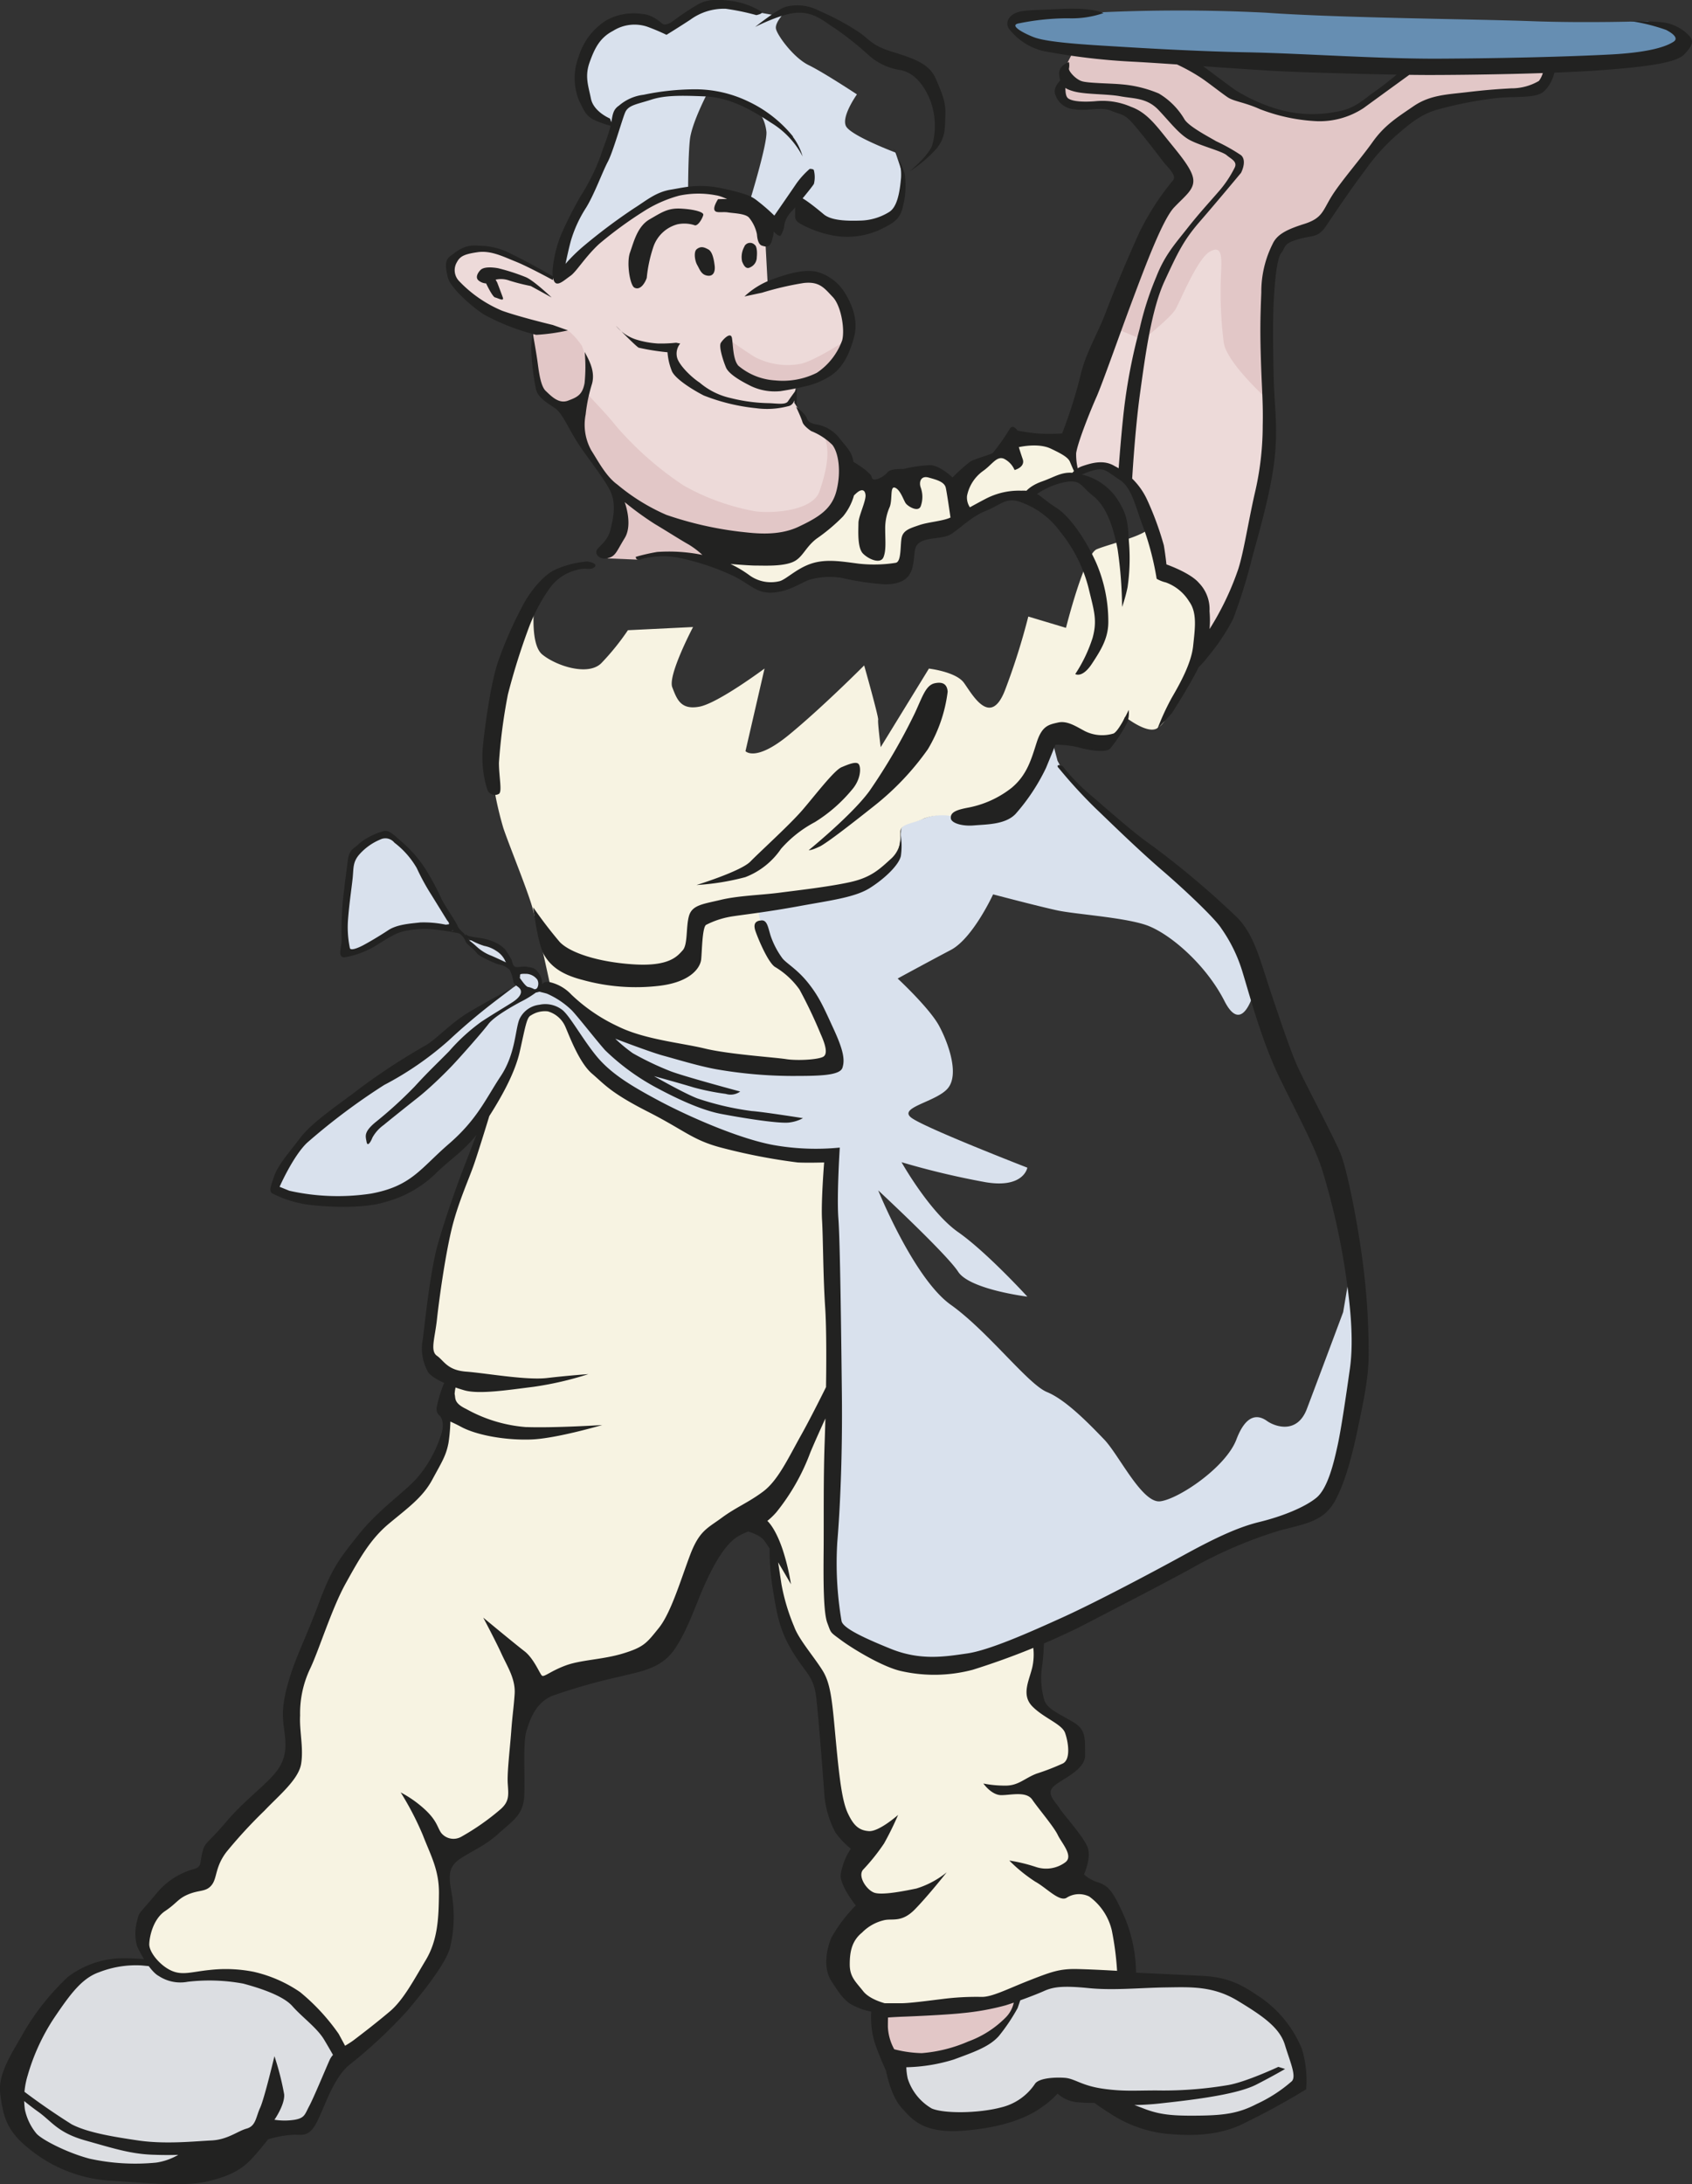 <svg id="Layer_2" data-name="Layer 2" xmlns="http://www.w3.org/2000/svg" viewBox="0 0 266.28 343.64"><rect x="0" y="0" width="266.28" height="343.64" fill="#333333" stroke="none"/><defs><style>.cls-1{fill:#dcdee2;}.cls-2{fill:#eddad9;}.cls-3{fill:#e2c7c7;}.cls-4{fill:#668eb2;}.cls-5{fill:#d9e1ed;}.cls-6{fill:#f7f3e2;}.cls-7{fill:#222221;}</style></defs><path class="cls-1" d="M142.27,324.05l4.71-.24,7.7-2.48,3.94-3.35,1.27-2.63.34-1.61,7.37-2.27,6.65.44,8.26-.44,8,.66,7.31,3.33,5.55,5.15,1.49,7.43-4.15,2.55-5.27,2.55-8.7,1.27-8.65-1.72-1.6-2.55-7.15-1.27-4.66-.22-3,2.1L154,334l-7.7-.72-3.88-3.21-1.89-5.27Zm-122-15.47-6.6,1.28-4.27,4.76-5.7,9.19-1.88,5.56,2.82,7.37,7.7,4,13,1.72,10.25-3.43L43,335.53l4.71-1,3-5.21,3.55-5.5-3.3-5-5.52-5.07L39,310.58l-6.54.28-4.88.38L25,309.48l-2.55-.9Z"/><path class="cls-2" d="M194.37,32.53l5.1,26.16V67l-.72,8.35L196,89l-3,7.76-3.93,5.65V94.94l-1.26-2.55-4.29-1.78-1-2.37-2.4-7.93-1.94-4L175,74l-3-.56-2.21,1.46L168.39,71l1-5.08,6.28-17.63Zm-104,34.2,2.1,4.13,4.91,6.73,11.83,7.07,9,1.41,9.14-1.44,5.41-5.74.38-3.82-1.57-5.65-3.86-2.22-1.77-2.39L125,63.37V62.15l.38-1.8,4.41-1.55,2.91-3.07.8-3.54-.39-4.56-3.21-3-3.33-.86-5.76.86-.36-6.7v-4l-4-2.46-5-1.61-3.63.46-4.35,1-5.82,3.35-6.07,5.55-3.9,3.57-1.33-.28-4.13-2.36-4.37-1.63-3.16-.44-3.07,1.4L70.91,43l1.42,2.69,6.2,4.06,7.82,2.4Z"/><path class="cls-3" d="M142,316l10.48-.5,8.27-2s-2.12,4.33-2.12,4.54-3.37,3.11-3.37,3.11L149,323.42l-7.9.79-2-1.79-.66-6ZM199.56,59.47v-9.2l.38-8.76,2.28-3.82,4-1.29,2.86-3.08,6.28-9.1L221.84,18l7.94-2.49,10-1,3.49-1.62.75-2.24-22-.17L218.81,13l-4.37,3.4-4.9,1.79-6.32-.12-6.4-1.92-5.36-3.28-6.07-3.82L168.8,8.3l-1.09,2.12-.39,1.88L167,13.63l.39,2.44,4.21.33L176,17,180,19.73,186.39,28l-1.83,2.88L180.18,38l-4.6,13.67,4.27,1.79S184.23,50,185,48.66s3.44-8,5.43-9.09,1.83,1,1.72,3.81a63.4,63.4,0,0,0,.44,10.54c.5,3.16,6.65,8.71,6.65,8.71Zm-85.17-2.66L117,59.3l4.13,1.5,4.69-.59,4.83-2,2.66-4.78s-4.7,3.12-7.15,3.78a11.12,11.12,0,0,1-7.44-1.08c-1.58-1-4-2.7-4-2.7Zm-21.82,1a19.85,19.85,0,0,0-1-3.41A11.34,11.34,0,0,0,89.42,52l-2-.29H83.84l.21,4.37,1.08,5.82,2.62,1.66,3,2.79,1.74,4.53,4.91,6.73-.08,3.24-1.71,7,4.73.2,3.21-.74h2.83l5.68,1,.34-2.29,9.23,1,6.62-3.2,4-4.32,1.13-6.06-1.71-4.21s-4.86-3.74-2.7-1.58,1.08,6.49,0,9.64-7.48,3.5-10.06,3.16a35.66,35.66,0,0,1-11.33-4.07,51.57,51.57,0,0,1-10.73-9.48c-1.85-2.33-4.13-4.46-4.54-5.17s-.92,1.93-.92,1.93Z"/><path class="cls-4" d="M171.92,2a270.88,270.88,0,0,1,27.35,0c11.48.83,32.92,1,41.74,1.33s18.28,0,18.28,0l4.29,1.12,1.16,2.29-1.66,2-17.33,2H211L188,9.36,169.43,8.09,162.65,7l-3-2.12-.38-1.67,2.17-.7Z"/><path class="cls-5" d="M111.4,14.52s-2.55,4.82-2.83,7.48-.28,8-.28,8l-4.82,1.33-4.61,3.05-4.64,2.86-4.8,5.4-1.74.76,1.74-7.08,3.8-6.65,3-8.81.16-1-3.15-2.05-1.94-5,1.21-5.38,2.11-2.71,4.49-1.66,3.1.33,2.49,1.33,4.33-2.77L113.12.81l3,.54,6,1.09,1.55-.67s-1.78,1.72-1.55,2.77,2.77,4.55,5.15,5.71,7.59,4.6,7.59,4.6-2.49,3.49-1.72,5S140.93,24,140.93,24l1,3-.29,5.57-3.2,2.79-5.94.66-5-1.91-2.36-2.76-3,3.74-4.23-3.15s2.83-9.14,2.71-11.17a6.71,6.71,0,0,0-1.5-3.61L113.33,15Zm85.75,138-2.74-5.77-8.36-8.57-13.46-11.43-5.28-5.4-.88-1.66-1-3.77L164,119.32l-3.74,6.24-6.32,2.58h-5.51a11,11,0,0,0-2.7.51c-.91.39-2.49.77-3.14,1a1.15,1.15,0,0,0-.77.81l-.29,3.65-1.55,2.2-4.61,2.95-6.08,1.61-10.14,1.7.48,3,1.43,4.31,1.91,1.68,3,2.51,2,3.7,2.85,5.72.44,3.53-2.95.9-7.92-.09-7.17-1.37-10.46-2.16-5.59-1.87-4-1.72-3.64-3.37-2.34-1.56L85,155.32l-.14-1.27-.69-.93-2-.38-1.52-.31-1.21-2.57L77.92,149l-2.75-1-1.78-.09-1.75-2.2-1-1.25-2.39-4.2-1.91-3.76L64,133.71,62.24,132l-1.55-.7-1.4.33-1.77,1-2.13,1.66-.73,4.24L54.2,145l.08,4.22.55.73,2-.44L59.4,148l3-1.79c.06,0,4-.56,4-.56l3.74.21,2.37.72.79.9,1.08,1.39,2.33,1.73,2.91,1,1.18,1.31.44,2.14-7.42,4.82-5.61,4.82-5.32,3.16-5,3.62L50.29,177,45,182.51l-1.87,4.65,3,1.33,8.48.5,6.56-1,6.32-3.37,5.71-5.53,5-6.78L81,166.54l1.39-5.83,1.9-1.94,2.92.13L89,160.35l3.33,6,8.84,6.93,10.94,5.6,10.31,2.49,8.65.83-.5,5.49s-.08,9.31.08,12.31.58,25.27.58,25.27l-.66,16.9.33,12.94,4.82,3.41,8.9,3.66,11.14-1.25,23.69-11.61,15.13-7.15s9.48-3.43,12.64-4.93,4.32-7.15,4.32-7.15l2.83-18.46-1.5-14-1.49,8.81s-4.16,11.14-5.71,15.22-5.1,2.74-6.26,1.91-3.16-1.5-4.83,2.9-9.14,9.4-12,9.73-6.48-7.31-8.81-9.73-6-6.23-9-7.46-9.31-9.58-15.14-13.73-11.42-18-11.42-18,10.77,10,12.58,12.8S161.68,204,161.68,204s-6.39-7-10.89-10.15-8.91-11-8.91-11A125.31,125.31,0,0,0,155.13,186c6,1,6.55-2.29,6.55-2.29s-15.86-6.15-18.19-7.81,3.82-2.5,5.66-4.66.16-7-1.34-9.81-6.54-7.48-6.54-7.48,4.88-2.66,8.36-4.49,6.66-8.75,6.66-8.75,7.32,1.93,10.14,2.53,10.15,1.06,13.8,2.25,9.48,6.13,12.47,12,4.83-2.08,4.83-2.08Z"/><path class="cls-6" d="M84.19,94.05s-1,7.15,1.15,8.92,7.16,3.44,9.27,1.39a38.82,38.82,0,0,0,4.21-5.21l10.25-.5s-4,7.59-3.27,9.48,1.33,3.6,4.27,3.05,10.25-6,10.25-6l-3,13s1.55,1.77,6.82-2.55S136,104.69,136,104.69s2.3,8.15,2.2,8.54.4,4.32.4,4.32l7.59-12.36s4.22.49,5.49,2.21,4.16,7.21,6.49,1.17A105.35,105.35,0,0,0,161.83,97l5.93,1.78s2.89-11.53,4.83-12.36,8.53-2.33,8.31-3.66,1.94,6.82,1.94,6.82l4.38,2,2.27,6.24-.77,5-5,9.35a3.39,3.39,0,0,1-1.54,2.36c-1.51,1.13-5.13-1.76-5.13-1.76l-.87,2.17-2.88,1.77-7.87-.88L163.16,120l-5.65,8.25-7.15.27a8.57,8.57,0,0,0-4.88.23c-2,.94-3.94.8-3.78,2.34a11.1,11.1,0,0,1-.65,3.81l-4.66,4.33-12.13,2.65-5.1.33a29.14,29.14,0,0,0,1,4.55c.56,1.33,1.16,3.71,3.05,5.1a20.74,20.74,0,0,1,4.65,5.21,77.07,77.07,0,0,1,3.05,7.2l.67,3-7.43.78-11.32-1.44-9.35-2.11-7.26-2.16-3.66-2.55-5.82-4.1s-2.09-9.66-2.85-12.53-3.65-9.86-4.67-12.86a54.05,54.05,0,0,1-1.68-7.7l1-13,2.88-10.86ZM30,296.72,23.39,301l-.95,4.55L25,309.48l3.33,1.91,9.84-.49,7.28,2.82L51,318.79l3.3,5,9.34-8.23,5.76-9.12.47-7.26-1-10.28,1.88,2.47,7.54-3.8,3.63-4.77-.42-10.42L84,266.53l7.35-2.88,10.94-3.3,4.91-7.21,4.68-10,4-3.3,2.83-1.55,2.49,3.82,1,2.3v3.85l1.4,7.6,3.38,5.48L129.3,265l.83,9.65,1.35,9.09,1.59,3.93,3.27,2.05L134,295l1.16,3.27,2.49,1.55L132.24,306l.44,5.82,3,3.21,3.49,1.28,6.26-.28,8.65-.77,8.26-2.44,4.71-1.61,5.76.44,4.49-.38L176,301.89l-2.16-3.49-4.54-2-2.17-1.28,2.55-3.82L167,286.59l-4.32-5.76,4.6-2.11,1.77-2-.22-3.16L167.76,271l-4-2s-1.16-2.72-1-2.94.88-5.49.88-5.49l-.24-2.6s-13.17,3.88-13.39,3.93-8.65-.72-8.65-.72l-5.71-2.66-4.19-2.16-.9-6.37.55-12.53v-14l.35-3.58-1-22.08.5-13.13-.28-3.16-12.41-.78-10.59-3.65-11-6.38-4.43-4.38-3.11-5.61-2-1.81-1.55-.39-2,.55-1.27,1.65-.5,2L81,166.54l-1.11,2.61L78.48,172l-2,2.6-1.33,5.13-2,5.57-2.43,7-1.45,6.34-1.16,8-.8,5.41,1,2.85,2.66,1.61-1,3.52.06,1.83.08,3.1-1.13,4.21-2.86,4.74L59,240.51l-4.47,5.32-3.9,8.39-3.58,9.22-1.16,5.31-.14,5,0,4.55-3.54,5-6.71,5.48-2,3.63-1.27,2.86ZM112.73,86.79s1.55,2.49,1.77,2.72,3.77,2.13,3.77,2.13l3.77.75,7-2.5,7.81.34,5-.64,1.33-4.07,3.55-2.06,5.3-2.41,5.51-2.79h4.1l3.21-2,4.92-1.37L168.39,71l-4.95-2.12-4,.46L158.2,71l-3.65,1.69-4.16,3.76-3.53-1.87-4.16.2-3.08,1.5-5-.5-4,5.53-4.86,3.82-6.36,2.25Z"/><path class="cls-7" d="M76.65,124.1a17.31,17.31,0,0,1-.67-6.52c.25-2.62,1.21-10.23,2.5-13.76a63.23,63.23,0,0,1,4.11-9.15c1.17-2,3-4.19,4.7-5a14.85,14.85,0,0,1,5.15-1.33c.67.09,1.67.42,1.08.92s-1.57,0-2.74.41a7.31,7.31,0,0,0-4.24,2.83A27.4,27.4,0,0,0,83.13,99a104.66,104.66,0,0,0-3.2,10.26A87.24,87.24,0,0,0,78.52,120c0,2.24.54,4.53,0,4.9A1.28,1.28,0,0,1,76.65,124.1ZM117.3,138a12,12,0,0,0,5.61-4.45,18.71,18.71,0,0,1,5.32-4.2,23.82,23.82,0,0,0,5.82-5.07c1.5-1.7,1.46-3.62,1.08-4.07s-1.53,0-2.7.5-4.11,4.36-6.11,6.69-6.73,6.61-8.23,8.15-8.48,3.69-8.48,3.69A38.68,38.68,0,0,0,117.3,138Zm11.64-4.78c1.29-.63,5.57-4,8.6-6.4a42.68,42.68,0,0,0,8.48-8.94,23.1,23.1,0,0,0,3.12-9.06c-.08-1-.58-1.62-2-1.33s-1.92,2-3.12,4.61a92.12,92.12,0,0,1-7.19,12.35c-2.75,3.78-9.56,9.31-9.56,9.31S127.65,133.83,128.94,133.21Zm12.76-2.12a4.57,4.57,0,0,1-1.41,3.95c-1.83,1.66-3.16,3-6.53,3.74s-8.27,1.29-11.1,1.66-6.48.46-9.22,1.12-4.49.79-5,2.5-.17,4.53-1,5.44-2.08,2.58-7.77,2.21-10.06-1.88-11.6-3.54a68.34,68.34,0,0,1-4.16-5.44s.71,5.77,1.71,7.48,2.61,3.07,6.06,3.95a31.38,31.38,0,0,0,12.22.91c4.87-.62,6.32-2.87,6.45-4.15s.16-4.91.75-5.41a13.56,13.56,0,0,1,4.32-1.37c1.33-.21,5.36-.67,10.31-1.58s8.81-1.37,11.18-2.87,4.53-3.61,4.86-5A11,11,0,0,0,141.7,131.09Zm7.94-2.34c.09.72,1.72,1.27,3.66,1.1s4.93-.11,6.54-1.82a31.41,31.41,0,0,0,4.77-7.21c.83-2,1.49-3.66,1.49-3.66a15.9,15.9,0,0,1,3.55.39c1.27.39,4.43,1,5.1.17a24.42,24.42,0,0,0,2.6-3.94,4.23,4.23,0,0,0,.28-2.1s-1.5,3.27-2.38,3.71a6.1,6.1,0,0,1-4.55-.39c-1.44-.77-2.77-1.66-4.21-1.33s-2.49.5-3.33,3.1-1.49,5.1-3.93,7.15a15.82,15.82,0,0,1-7,3.16C150.53,127.42,149.53,127.8,149.64,128.75Zm16.91-8a78.18,78.18,0,0,0,5.81,6.36c2.44,2.33,6.66,6.48,10.59,9.86s8.42,7.71,9.26,9.09a23.84,23.84,0,0,1,3.32,6.82c1.17,3.82,3.05,10.92,5.82,16.63s5.65,11,6.76,14.63a112.08,112.08,0,0,1,3.44,14.8c.94,5.93,1.55,11.75.89,16.4s-1.39,9.59-1.94,12.09-1.5,6.7-3.33,8.2-5.38,2.94-9,3.82-7.54,2.83-12.08,5.32-13.52,7.26-18.9,9.7-11.53,5.16-15,5.66-7.32,1.16-12-.73-7.53-3.32-7.75-4.37a54.12,54.12,0,0,1-.67-12.42c.44-5.26.83-13.63.72-23.39s-.28-24.05-.55-27.54.22-11.14.22-11.14a38.21,38.21,0,0,1-10.37-.39c-5.54-1-13.63-4.6-18.12-7s-7.65-4.33-9.92-7.15-4.21-6.43-5.38-7.21a4.38,4.38,0,0,0-3.49-.72,3.94,3.94,0,0,0-3.16,2.33c-.66,1.72-.61,5.43-2.93,8.92s-3.66,6.76-8.15,10.64-5.88,6.65-12.25,7.82a34.85,34.85,0,0,1-12.86-.45L44,186.72s2.11-4.82,4.33-6.93a100.13,100.13,0,0,1,12.13-9.09,50.28,50.28,0,0,0,10.15-7,98.58,98.58,0,0,1,7.7-6.48l2.44-1.86s-4.06,2.16-6.93,3.87-5.11,4.24-6.82,5.23a102.87,102.87,0,0,0-10,6.49c-3.49,2.7-7.77,5.49-9.69,8s-3.57,4.37-4.15,6.07-.92,2.45-.21,2.79a18.17,18.17,0,0,0,5.11,1.66c2.5.37,8.86.83,12.64-.38a18,18,0,0,0,8.19-4.78c2.7-2.53,4.82-3.7,7.15-7.23s4.9-7.81,5.77-11.68,1.08-5.36,1.75-5.65a4,4,0,0,1,2.66-.63A4.29,4.29,0,0,1,89,161.6c.63,1.45,2.17,5.61,4.16,7.31s2.91,3,8.81,6,7.07,4.53,11.85,5.73a92.55,92.55,0,0,0,11.72,2.25c1.5.08,4.16,0,4.16,0s-.5,6.19-.33,9.06.16,8.77.49,13.72.13,15.55-.08,21.28-.12,12.39-.16,17-.05,9.73.58,11.39.37,1.37,2.16,2.7,6.69,4.33,9.64,4.91a23.6,23.6,0,0,0,11.1-.25A118.62,118.62,0,0,0,169.88,256c5.28-2.74,13.43-6.94,17.59-9.23a69.86,69.86,0,0,1,14-6c4.19-1.08,6.9-1.45,8.68-4.73s2.91-8.28,3.54-11.31,1.7-7.69,1.7-11.43a108.5,108.5,0,0,0-1-15.26c-.87-6.48-2.41-14-3.4-16.5s-6-11.85-7-14.22-2.08-5.52-3.9-10.93-2.62-9.1-5.28-11.93a136.38,136.38,0,0,0-13.47-11.39c-2.62-1.78-6.74-5.44-9.31-7.65a32.25,32.25,0,0,1-4.62-4.65C167.18,120.32,166.08,120.17,166.55,120.78Zm-47,24.07c-.49.12-1.12.37-.63,1.74s1.92,4.74,3,5.53a12.65,12.65,0,0,1,3.9,3.58,72.73,72.73,0,0,1,3.33,7c.75,1.66,1.16,3.12.42,3.57s-4,.67-5.87.38-9-.75-12.76-1.66-9.52-1.42-13.71-3.5a27.16,27.16,0,0,1-7.32-5,6.72,6.72,0,0,0-3.62-2c-1.08-.13-1.41,1.17-1.62,1.35s.79.31,1.42.52a13.13,13.13,0,0,1,3.9,2.62c1.13,1.2,3.87,4.74,5.24,6.27a35.9,35.9,0,0,0,7.86,5.78c2.78,1.5,6.94,3.58,10.39,4.24s9.43,1.62,10.89,1.33a5.92,5.92,0,0,0,2-.66s-6.31-1-8.06-1.12a44.81,44.81,0,0,1-8.6-2c-2.21-.87-6.78-3.49-6.78-3.49s4.37,1.2,6.28,1.79a38.84,38.84,0,0,0,5,1,2.56,2.56,0,0,0,2.28-.37s-9.43-2.53-11.18-3.28a46.62,46.62,0,0,1-5.73-2.75,24.18,24.18,0,0,1-2.75-2.28s5.53,2.12,7.53,2.66,5.9,1.74,8.68,2.2a70.7,70.7,0,0,0,11.39,1c4.16,0,7.73,0,8.15-1.29s.12-2.83-1.41-6.15-2.21-4.95-3.95-7.15-3.41-3.08-4.08-3.91a13.09,13.09,0,0,1-1.87-3.58C120.83,145.76,120.71,144.56,119.59,144.85ZM60.38,177c.69-.58,3.6-2.91,5.35-4.29s4-3.55,5.38-5,4.82-5.35,5.76-6.6,4.16-3,5-3.46a16.24,16.24,0,0,0,2.52-1.53c.3-.33-.91-.8-1.25-.83s-.91-.83-1.36-1.47a13.33,13.33,0,0,0-1.3-1.85,4.57,4.57,0,0,0-1.16-.7s-1.39-.66-2-.91A7.14,7.14,0,0,1,75,148.92c-.91-.83-1.11-.89-1.16-1a8.26,8.26,0,0,0-1.11-1.33,3.5,3.5,0,0,1-.81-1.05c-.11-.25-.24.31-.3.5a2.66,2.66,0,0,1-.55.61,5.75,5.75,0,0,1,1.22.22,2.57,2.57,0,0,1,1,1.29c.17.42,1.41,1.25,1.75,1.79s2.87,1.62,3.45,1.79a3.11,3.11,0,0,1,1.74.87,6.83,6.83,0,0,1,.58,1.91c.17.58.92.67,1.13,1.25s-.29,1.24-1.17,1.83-3.07,1.87-5,3.14a29.89,29.89,0,0,0-5.07,4.63c-1.87,1.91-3.2,3.12-5.44,5.57a66.41,66.41,0,0,1-6.28,5.71c-1.75,1.5-1.45,2.1-1.29,3s.73-.16.92-.67A6,6,0,0,1,60.38,177Zm24-20.84L85,156s.16-.51.31-1.14a2.74,2.74,0,0,0-.73-2c-.42-.62-1-.62-1.62-.75s-1.44.13-1.87,0-.5-1-.61-1.16a18.08,18.08,0,0,0-1-1.6,5.56,5.56,0,0,0-2-1.27,8.72,8.72,0,0,0-2.16-.54,14.82,14.82,0,0,1-1.54-.27,1.52,1.52,0,0,1-.51-.32l.09.47.58.4a11.05,11.05,0,0,0,2.27,1,5,5,0,0,1,1.87.77,3.71,3.71,0,0,1,1.33,1.39,2.47,2.47,0,0,0,.75,1l.7.87,1,1a1.51,1.51,0,0,1,0-.5c0-.15.5-.15,1.1-.13a2.31,2.31,0,0,1,1.61.92,1.39,1.39,0,0,1,0,1.24c-.23.36-.47.22-.47.22Zm-14.33-10.7a16.76,16.76,0,0,0-3.9-.33c-1.47.17-3.63.28-5.05,1.22s-3.1,1.92-3.93,2.36-2,.91-2.11.44a16,16,0,0,1-.28-4.6c.2-2.55.56-4.85.72-6.4s0-2.47,1-3.66a9,9,0,0,1,3.35-2.41,1.82,1.82,0,0,1,2.22.5,13.49,13.49,0,0,1,3.52,4,35,35,0,0,0,2.3,4.21c.86,1.39,2.47,4,2.47,4s.6.65.13.65a.34.34,0,0,0-.38.42l.36.47h.89s1.07.13.57-.84-2.24-3.46-2.54-4.27A42.51,42.51,0,0,0,67,136.78a20.1,20.1,0,0,0-3.59-4.18c-1.42-1.22-2.2-2.11-3.08-1.83a10.8,10.8,0,0,0-3.8,1.94c-.72.83-1.55.72-1.8,2.71s-.61,4.58-.81,6.74a55.6,55.6,0,0,0-.16,5.73c0,1.25-.72,2.78.5,2.72a14,14,0,0,0,5.23-2.05c1.72-1.05,3-1.94,4.63-2.16a14.7,14.7,0,0,1,4.24-.17c1.69.2,2.75.39,2.75.39l.08-1.05Zm6.43,29.13s-2.49,6.54-3.55,9.26-2.82,7.7-4,11.8-2,11.86-2.38,15a7.51,7.51,0,0,0,.67,4.93c.38,1.17,3.54,2.5,5.87,3.16s6.82-.05,10.86-.55a52.08,52.08,0,0,0,8.65-2s-3.16.22-6.48.61-9.76-.78-12.75-1-3.49-1.72-4.6-2.49-.33-2.72,0-5.77S70,198,71,193.7s2.73-8,3.62-10.58,3.1-9.87,3.1-9.87Zm6.38,49.94a22.89,22.89,0,0,1-9.48-2.85c-2-.95-1.66-1.7-1.83-2.36a6.15,6.15,0,0,1,.66-2.44h-2a20.68,20.68,0,0,0-1.49,4.54c-.17,1.61,1.27,1.67,3.82,3.05s7.21,2.16,11.14,2,11.09-2.27,11.09-2.27S87.18,224.68,82.86,224.52Zm-13.55-1.66s.85,1,0,3.17a19.12,19.12,0,0,1-3.89,6.73c-2.12,2.25-5.94,4.87-8.93,8.61s-4.24,5.28-6.28,10.76-3.53,8.27-4.57,11.64-1.29,5.36-1,7.69.71,4.45-.79,6.74-5.11,4.73-8.19,8.35-3.41,3.2-3.82,4.91-.13,2.16-1.12,2.53a11.67,11.67,0,0,0-6.24,4.07c-2.74,3.29-2.53,2.62-2.91,4.16a7.42,7.42,0,0,0,0,3.95c.33.79,2,3.95,3.41,4.7a6.19,6.19,0,0,0,4.57.91,29.32,29.32,0,0,1,8.73.29c2,.54,6.15,1.75,7.73,3.54s3.87,3.4,5,5.28,2.29,4,2.29,4l2-1.21-2-3.7a32.49,32.49,0,0,0-6.07-6.57,21.18,21.18,0,0,0-7.32-3.2,22.52,22.52,0,0,0-6.86-.29c-2.91.29-4.36.92-6.15.08s-3.45-2.91-3.41-4.15.63-3.95,2.5-5.2S28,298.69,29.72,298s2.74-.33,3.61-1.45.5-2.79,2.29-5.16a76.13,76.13,0,0,1,6-6.52c2.16-2.29,5.36-4.87,5.77-7.36s-.29-5.2-.16-7.61a16.33,16.33,0,0,1,1.53-7.27c1.38-2.83,3.41-9.48,5.62-13.47s3.9-7,6.81-9.43,5.32-4.12,6.82-6.9,2.2-3.79,2.58-5.87a26.75,26.75,0,0,0,.29-4.65ZM63.06,282a47.25,47.25,0,0,1,3.49,6.73c1.2,3.12,2.57,5.45,2.53,9.19s-.16,7.27-2.08,10.47-3.53,6.28-5.65,8.07-4.28,3.45-5.65,4.49-3.16,1.66-3.83,3.16-2.49,5.9-3.2,7.23-.7,1.87-2.28,2.16a10.23,10.23,0,0,1-3.2,0s1.66-2.37,1.53-4a43.13,43.13,0,0,0-1.53-6s-1.58,6.66-2.25,8.11-.66,2.87-2.12,3.28-3,1.75-5.57,1.87-7.23.63-11.51,0-8-1.28-10.44-2.53A107.55,107.55,0,0,1,2.41,328l-.63.78a41.66,41.66,0,0,0,4.16,3.41c2.25,1.58,3.08,3.33,7.53,4.58s7.23,2.16,10.84,2.24a52.1,52.1,0,0,0,10-.58,58.54,58.54,0,0,0,7.07-1.58,17,17,0,0,1,5-1c1.2,0,2.24.38,3.45-1.91s2.57-7,5.23-9.14a75.54,75.54,0,0,0,9.07-8.48c2.53-3,6-7.36,6.7-9.9a21.07,21.07,0,0,0,.28-8.35c-.42-2.41-.62-3.78.54-5s4.32-2.33,6.69-4.49,4-3,4.16-6-.25-8.31.37-10.31,1.5-4.4,4.08-5.48a91.79,91.79,0,0,1,10.56-3c3.28-.83,6.6-1.2,8.77-4.49s3.32-7.23,4.9-10.6,3.2-5.94,5-7,3.74-1.2,6-3.78a33.55,33.55,0,0,0,5.36-9.44c1.54-3.66,3.91-8.64,3.91-8.64l-.3-3.95s-3,6.19-5.07,9.89-3.65,7.15-6,8.9-4.24,2.45-6.49,4.11-3.53,2-5,5.9-3,9.07-4.9,11.43-2.33,3-5.57,4-6.65,1-9.1,1.91-3.41,1.91-3.75,1.58-1.28-2.71-2.74-3.83-6.48-5.28-6.48-5.28,1.91,3.58,2.86,5.66,2.25,4,2.08,6.4-.33,3.07-.54,5.9-.66,6.4-.54,8.19.25,2.74-1.08,3.95a37.9,37.9,0,0,1-6.28,4.4,2.48,2.48,0,0,1-3.11-.62c-.63-.87-.63-1.91-2.62-3.74A18,18,0,0,0,63.06,282ZM23.39,308.32a31.65,31.65,0,0,0-4.71-.22,14.59,14.59,0,0,0-8,2.93,38.67,38.67,0,0,0-6.81,8.48c-1.83,3.27-4.27,6.71-3.83,9.92s.83,5.6,4.22,8.37A22.37,22.37,0,0,0,18,343.12c6.48.45,11.47.89,15,0s5.21-1.94,6.77-3.65S43,335.53,43,335.53l-13.75,2.66a9.6,9.6,0,0,1-4.65,2.05,33.55,33.55,0,0,1-10.48-.61c-3.6-.94-7.65-3.05-8.42-4a8.76,8.76,0,0,1-1.78-3.72,12.54,12.54,0,0,1,.45-5.43,32.65,32.65,0,0,1,4.15-9c2.55-3.77,4.38-6.26,7.1-7.2a15.92,15.92,0,0,1,6.65-1.06c1.83.17,2.71.28,2.71.28Zm93.16-67.67s2.66.49,3.61,1.6,4.32,7,4.32,7a35.27,35.27,0,0,0-1.11-4.82c-.83-2.77-2.27-5.54-3.6-5.71S116.55,240.65,116.55,240.65Zm4.6,1.49a39.07,39.07,0,0,0,.45,7.76c.66,3.94,1,6.43,3.1,9.92s3.38,3.83,3.77,7.37,1,11.53,1.22,14.52a15.37,15.37,0,0,0,1.79,6.6,13.05,13.05,0,0,0,2.42,2.55,10.18,10.18,0,0,0-1.61,4.16c0,1.83,2.39,4.76,2.39,4.76a23.73,23.73,0,0,0-3.83,5.05c-.88,2.05-1.27,4.93,0,6.87s2.11,3.32,3.83,4a8.91,8.91,0,0,0,2.44.78,13.83,13.83,0,0,0,.55,4.93c.78,2.28,1.77,4.38,1.77,4.38s.67,3.83,2.44,5.82,3.55,4.1,9.87,3.6,10.08-2.16,12.08-3.6a14.13,14.13,0,0,0,2.6-2.22,5.39,5.39,0,0,0,2.89,1.33,26.35,26.35,0,0,0,3.16.12,42.31,42.31,0,0,0,10.47.05c6.15-.66,12-1.5,14.8-2.94s4.49-2.44,4.49-2.44l-1.06-.33s-5.21,2.44-8,2.88a61.24,61.24,0,0,1-10.25.84c-3.77-.06-5.82.22-9.32-.28s-4.43-1.61-6.09-1.72-3.94.06-4.6.89a8.88,8.88,0,0,1-5.38,3.77c-3.55.94-9,1-10.92.16a8.39,8.39,0,0,1-3.77-4.71,10.12,10.12,0,0,1-.22-1.77,27,27,0,0,0,7.48-1.22c3.16-1.17,5.6-2,7.1-3.71a29.93,29.93,0,0,0,2.94-4.38l.66-1.94-1.16.11a4.74,4.74,0,0,1-1.28,3.21,16,16,0,0,1-6,3.88,22.91,22.91,0,0,1-7.31,1.83,18.94,18.94,0,0,1-4.33-.61,8.09,8.09,0,0,1-1-3.55c0-1.77.11-3.54.11-3.54s-2.83-.56-4-2.05-2.11-2.22-2.11-4.22.34-3.71,1.94-5a7.09,7.09,0,0,1,3.44-1.94c1.33-.33,2.77.44,4.88-1.72s5-5.82,5-5.82a14.17,14.17,0,0,1-4.77,2.55c-2.16.45-5.37,1.06-6.59.67s-2.66-2.55-1.83-3.6a31.84,31.84,0,0,0,3.33-4.16,49,49,0,0,0,2.21-4.49s-3,2.66-4.6,2.55-2.44-.94-3.32-2.83-1.31-5.32-1.87-11.3-.74-8.93-2.07-11.09-3.77-4.93-4.49-6.93a31.9,31.9,0,0,1-2-6.65c-.39-2.6-.89-5.82-.89-5.82Zm50,87.9s1.71,1.33,3.43,2.39a20.1,20.1,0,0,0,8.92,3.27c4.22.39,7.87.27,11.53-1.28a117.57,117.57,0,0,0,10.53-5.71,17.1,17.1,0,0,0-.66-6.31,18.16,18.16,0,0,0-6.32-8c-2.61-1.77-4.82-3.32-9.37-3.54l-10.42-.5a23.48,23.48,0,0,0-1.77-8.65c-1.83-4.15-2.55-5-4.16-5.54a5.85,5.85,0,0,1-2.27-1.27s1.16-2.5.61-4.16-3.77-5.16-4.43-6.21-2.16-2.27-1-3.43,5.05-2.55,5-5,.22-3.88-1.77-5.1-4.27-2.11-4.66-3.55a12.58,12.58,0,0,1-.33-5.38,31.88,31.88,0,0,0,.28-4.54l-1.83.78a9.35,9.35,0,0,1,0,4c-.5,2.11-1.77,4.33,0,6.15s4.65,2.78,5.15,4.16.95,4.15-.33,4.82a37.1,37.1,0,0,1-4.16,1.61c-1.88.72-2.82,1.88-4.87,1.88a17.23,17.23,0,0,1-3.49-.33s1.27,1.83,2.82,1.83,3.94-.66,4.88.72,3.38,4.23,4,5.53S169,292,167.65,293a5.07,5.07,0,0,1-4.65.72,25.61,25.61,0,0,0-4.16-1,24.33,24.33,0,0,0,4.1,3.33c1.72.94,3.72,3.16,4.88,2.55a3.64,3.64,0,0,1,3.6-.22,9.17,9.17,0,0,1,3.55,5.32,46.28,46.28,0,0,1,.83,6.37s-3.55-.22-6.26-.28-4,.39-7.54,1.78-5.93,2.66-7.59,2.6a42.06,42.06,0,0,0-6.15.34c-2.22.27-5.1.66-6.43.66H139l-2.7-.5,2.27,2.55.78.22s1.49-.11,2.88-.16,6.71-.28,9.26-.56a39.88,39.88,0,0,0,6.76-1.22c1.6-.5,4.6-1.6,6.09-2.27s3.11-.83,7-.44,8.2-.06,12.08-.11,7.43-.28,11.36,2.1,6.6,4.21,7.43,6.93,1.83,4.88,1.11,5.71a22.76,22.76,0,0,1-5.55,3.6c-2.77,1.44-5,1.78-9.09,1.83s-6.15-.11-8.81-1.16-6.32-2.11-6.32-2.11ZM100.05,87.61s0,.66.75.41a12.82,12.82,0,0,1,6.44-.18,38.76,38.76,0,0,1,8.32,2.84c2.7,1.38,3.61,2.79,6.27,2.54s4.49-1.75,5.82-2.08a11.61,11.61,0,0,1,4.87-.21,41.41,41.41,0,0,0,6.73,1c2.16,0,3.86-.58,4.36-2.7s0-3.28,1.33-4,3.4-.42,4.69-1.17,3.21-2.78,5.54-3.7,3.16-2.2,5.44-1.37a13.15,13.15,0,0,1,6.24,4.66,23,23,0,0,1,4.45,8.81c.87,3.62,1.41,5.07.66,7.86a23,23,0,0,1-2.74,5.73s1.08.71,2.62-1.62,2.62-4.16,2.58-6.73a23.29,23.29,0,0,0-1.92-9.19c-1.49-3.32-4-7.23-6.36-8.69s-2.82-2.74-5.4-2.62a11.3,11.3,0,0,0-5.49,1.21c-1.95,1-4.65,2.58-5.82,3.08s-3.41.66-4.74,1.12-2.41.75-2.74,1.79,0,4-1,4.15a21.81,21.81,0,0,1-5.82.13c-2.66-.34-5.11-.79-7.48,0s-4.07,2.62-5.07,2.78a5.73,5.73,0,0,1-4.7-1,18.15,18.15,0,0,0-7.36-3.16,26.58,26.58,0,0,0-7.1-.46A30.21,30.21,0,0,0,100.05,87.61Zm77.4,4.78a31.24,31.24,0,0,0,.21-7.23c-.16-3.37-.46-4.37-1.58-6.24a9.23,9.23,0,0,0-5.74-4.24c-2.91-.83-3.82.17-6.36,1.07S161,78,161,78l1.7.08a12.16,12.16,0,0,1,4.74-2.2c2.7-.54,2.58.58,4.61,2.16s3.16,4.82,3.83,8.35a66.49,66.49,0,0,1,.71,9.11A24.2,24.2,0,0,0,177.45,92.39Zm-7.65-17.5a11.37,11.37,0,0,1,2.74-1c1.33-.25,1.79.37,3.7,1.62s2.42,4.16,3.79,7.73a44.73,44.73,0,0,1,2,7.82,5.37,5.37,0,0,0,1.46.58,7.21,7.21,0,0,1,3.66,3c1.29,1.79.91,4.24.62,7s-2.12,6-3.37,8.15a37.67,37.67,0,0,0-2.24,4.87l2.24-2.42s1.73-2.67,3.21-5.32a35.52,35.52,0,0,0,1.61-3.2,16.27,16.27,0,0,0,1.13-7.56,5.92,5.92,0,0,0-1.67-4.45c-1.37-1.61-5.11-2.91-5.11-2.91s-.16-1.54-.41-3a47.89,47.89,0,0,0-2.62-7.15,11.18,11.18,0,0,0-5.12-5.32c-1.74-1.08-3.7-.46-5.07,0a3.73,3.73,0,0,0-2,1.62ZM188,105.57a14.67,14.67,0,0,0,2.08-2.23,31.79,31.79,0,0,0,4-6,85.47,85.47,0,0,0,2.78-8.81c.75-3,2.85-9.77,3.6-15.34s.12-8.89,0-13.38-.17-9.6,0-12.55.45-6.53,1.2-7.49.21-1.41,2.62-2.12,3.12-.12,4.57-2.32,4.28-6.32,5.91-8.44a31.94,31.94,0,0,1,4.86-5.49c2-1.7,3.78-3.37,6.61-4.16a61.53,61.53,0,0,1,9.48-1.83c2.95-.29,5.94.09,7.23-1a5.64,5.64,0,0,0,1.66-2.95v-.83h-1.66a3.81,3.81,0,0,1-.75,2.1,8.54,8.54,0,0,1-4.38,1.17c-2,.11-4,.25-7,.61s-5.74.41-8.34,2.19-4.58,3-6.46,5.65-5,6.21-6.43,8.51-1.44,3.46-4.32,4.37-4.32,1.69-5,3.19A16.72,16.72,0,0,0,198.5,46c-.17,4.21-.2,6.2-.06,10.72s.36,6.62.28,10.23a46.58,46.58,0,0,1-1.28,10.8c-1,4.44-1.71,9.09-2.55,11.73a44,44,0,0,1-2.91,6.7,42.26,42.26,0,0,1-2.66,4.35Zm-9.88-29.31S178.57,68,179.4,62s1.78-13.25,3.88-17.79,3-6.43,5.6-9.42,6.43-7.6,6.43-7.6,1-1.88,0-2.77a28.92,28.92,0,0,0-3.94-2.21c-1-.61-4.37-2.33-5-3.5a11.46,11.46,0,0,0-4-4,19.14,19.14,0,0,0-5.87-1.44c-1.78-.17-5.27-.17-6.27-.5s-2.1-1.61-2-2a2.48,2.48,0,0,0,0-1s-1.71.5-1.54,2,.49,2.11,2.32,2.61,5.21.38,7.32.77,4.16.22,6,2.16,3.27,3.88,5,4.77,5,1.72,5.71,2.33,1.72,1,1.28,1.94a17.52,17.52,0,0,1-2.66,3.93c-1.44,1.67-2.94,3.27-4.82,5.66s-3.55,4.21-4.88,7.64a48,48,0,0,0-2.61,8.15,87.93,87.93,0,0,0-2.27,11.2C176.52,67,176,74.37,176,74.37Zm-10.81-64s-1.77,1.33-1.22,2.66a3.35,3.35,0,0,0,3,2.27c1.78.34,4.27-.44,5.77.23s2,.33,3.6,2.21,3.83,4.77,4.49,5.66,2.22,2.21,1.72,3a41.81,41.81,0,0,0-5.38,8.31c-1.94,4.33-3.93,9-5.26,12.53s-3.22,6.43-4.05,10.2a73.88,73.88,0,0,1-2.83,8.86,28.4,28.4,0,0,1-4,0c-1.6-.16-3-.44-3-.44s-.77-1.16-1.27-.22a34,34,0,0,1-2.61,3.71c-.28.28-2.82.91-3.6,1.4a28.72,28.72,0,0,0-2.77,2.48s-1.94-1.88-3.49-1.94a20.66,20.66,0,0,0-4.22.61s-2.05-.12-2.55.55-2.31,1.61-2.43.78-2.94-2.48-2.94-2.48-.83.38-.94.65-.23,6-.23,6,1.28-1.39,1.83-1.83,1.17-.55,1.28.39-1.11,3.38-1.11,4.43-.22,3.88.72,4.82,2.77,1.67,3.22.56.27-2.66.27-4.38a8.29,8.29,0,0,1,.72-3.55c.45-1.22,0-3.32.83-3s1.33,1.94,1.67,2.44,2,1.5,2.38.45a4.33,4.33,0,0,0,0-2.89c-.33-.88,0-1.94,1.22-1.6s2.49.66,2.71,1.6.89,5.71.89,5.71l3.49-2A2.74,2.74,0,0,1,152.19,78a6.33,6.33,0,0,1,2.49-3.88c1.45-1,2.17-2.44,3.33-1.94a3.52,3.52,0,0,1,1.66,1.77s1.72-.44,1.28-1.72-.61-1.88-.61-1.88,3-.72,5,.22,2.79,1.46,3.06,2.12,1.31,3,1.31,3l.5-.22a9.63,9.63,0,0,1-.85-4.16c.24-1.72,2.24-6.7,3.18-8.81s3.55-9.59,5.65-15.19,4.8-12.8,6.59-14.68,3.22-2.83,3-4.49-2.33-4.05-4.15-6.32-3.27-4.16-5.6-5a11.24,11.24,0,0,0-5.71-.89c-2.05.16-3.6,0-4.21-.45s-.34-1.88-.56-2.49ZM103,82.41c2.22,1.33,4.21,2.61,5.4,3.27A13.28,13.28,0,0,1,111,87.76l1.71.78s4.8.44,6.24.44,4,.14,5.68-.5,2-2.27,3.85-3.71a28.67,28.67,0,0,0,4.19-3.52A9,9,0,0,0,134.38,78l.21-1.31s-.08-2.08-.25-3.79-1-2.41-2.27-4a5.78,5.78,0,0,0-3.82-2.16c-1.25-.31-1.14-.78-1.47-1.33a7.4,7.4,0,0,0-1.5-1.41s.81,1.71,1,2.38,1.38,1.44,1.38,1.44A10,10,0,0,1,131,70c1,1.31,1.38,4.23.66,7.14s-2.71,4.19-6,5.74-7.09,1-9.14.78A55.54,55.54,0,0,1,104.86,81a31.62,31.62,0,0,1-7.71-4.77c-1.77-1.27-3-3.66-4.1-5.38a8.33,8.33,0,0,1-.88-5.65,25.21,25.21,0,0,1,1-4.82c.55-2-.53-3.81-1.15-5A25.6,25.6,0,0,1,92,60.26c-.34,1.87-1.17,2.24-2.62,2.78s-2.62-.71-3.5-1.54-1.12-3.45-1.33-4.9-.74-4.41-.74-4.41-.13,1-.21,2.58a40.12,40.12,0,0,0,.71,6.28c.24,1.53,1.91,2.37,3.07,3.2s2,3,3.45,5.28,3.91,5.28,5.07,7.44.63,4.4.21,6.23-1.62,2.54-2.12,3.24.33,1.67,1.62,1.38,1.37-1,2.7-3.16,0-5.66,0-5.66A48.89,48.89,0,0,0,103,82.41ZM100.51,54.7a35.3,35.3,0,0,0,4.54.72,9.85,9.85,0,0,0,.7,3c.58,1.25,3.32,2.94,5,3.8a30.79,30.79,0,0,0,8.23,2,12.87,12.87,0,0,0,5-.3,1.2,1.2,0,0,0,1-.92l.41.92V61.24l-.39.5s-.61.83-1,1.41-1.8.31-3,.28a26.24,26.24,0,0,1-6-.8,11.25,11.25,0,0,1-4.9-2.44c-1.17-.75-3.11-2.58-3.52-3.85a2.5,2.5,0,0,1,.47-2.29l-.64-.13a21.57,21.57,0,0,1-2.91.12,14.48,14.48,0,0,1-3.35-.61,6.84,6.84,0,0,1-3.22-2.17S100,54.42,100.51,54.7Zm19.42-8.65a47.9,47.9,0,0,1,6.52-1.52c2.55-.3,3.29.83,4.6,2.19s1.94,5.07,1.49,6.82a10.38,10.38,0,0,1-4,5.12A12,12,0,0,1,122,59.85a9.88,9.88,0,0,1-5.81-2.32c-.86-1-.81-3.3-1-4.35s-1.42.22-1.75.77.31,2.66.81,3.86,2.93,2.43,3.93,2.93a8.78,8.78,0,0,0,4.63.8c1.63-.24,3-.55,3.82-.74a12.19,12.19,0,0,0,4.1-1.69c1.81-1.17,2.94-3.27,3.69-6.13s-.58-5.46-1.41-6.82a7.49,7.49,0,0,0-4.47-3.4c-2.07-.47-4.84.38-7.28,1.3a12.61,12.61,0,0,0-4.1,2.58ZM87,51.13s-5.23-1.25-8-2.25a20,20,0,0,1-6.77-4.68,2.46,2.46,0,0,1-.33-2.94c.5-.94,1.14-1.27,3.24-1.58s4,.67,6,1.47S87,44.06,87,44.06l.06-.56S83,41.15,80.42,39.93a10.83,10.83,0,0,0-5.1-1.27c-2.19-.25-3.33.83-4.35,1.55s-.89,1.72-.5,3.41,3.93,4.76,5.76,5.9a34.78,34.78,0,0,0,8.15,3.16,30.27,30.27,0,0,0,5-.7Zm-.19-4.33s-2.88-2.74-4.1-3.21a32.06,32.06,0,0,0-4.32-1.39c-1.08-.19-2.28-.22-2.77.28s-.86,1.25-.25,1.69a2,2,0,0,0,1.13.42s1,2.13,1.42,2.21,1.46.7,1.21,0-.88-2.35-.88-2.35L78,44a3.86,3.86,0,0,1,2.21.16,32.22,32.22,0,0,0,3.32.84Zm22.81-7.56c-.44.35-.31,1.72.11,2.46s.64,1.53,1.61,1.67,1.24-.7,1.13-1.58-.33-2.19-1-2.55S110.29,38.68,109.6,39.24Zm7.56-.5a3.33,3.33,0,0,0-.39,2.4c.25.62.61,1.31,1.31.9a1.73,1.73,0,0,0,1-1.59c.09-.82,0-1.74-.33-1.93A1,1,0,0,0,117.16,38.74Zm-15.4,5a21.71,21.71,0,0,1,1-4.76,5.52,5.52,0,0,1,3.83-3.69,5.19,5.19,0,0,1,2.78.17c.56,0,1.18-1.17,1.29-1.64s-1.47-.89-3.52-1-3,.58-4.93,1.69-2.49,3.57-3.08,5.21,0,5.2.7,5.54C100.79,45.75,101.53,44.45,101.76,43.78ZM113,31.34c-.31.5-.79,1.38-.51,1.8s1.26.14,2.09.28,2.8.16,3.33.86a6,6,0,0,1,1.21,2.55c.06.74.22,1.66.83,1.83s1.28.44,1.61-1.14a3.74,3.74,0,0,0-.91-3.85,8.55,8.55,0,0,0-4.16-2.19A19.07,19.07,0,0,0,113,31.34Zm-17-12.69s-2.58-1.06-3-3.13S92,12,92.8,9.78s1.61-3.85,3.69-4.93a6.32,6.32,0,0,1,5.4-.64c1.67.61,3,1.27,3,1.27s1.89-1.16,3.75-2.38a8.94,8.94,0,0,1,5.57-1.72,36.94,36.94,0,0,1,4.82,1s1.24-.25.77-.56a12.09,12.09,0,0,0-4.4-1.63c-2.08-.28-3.77-.44-5.49.47a41,41,0,0,0-4.3,2.88s-.83.45-1.21.28S102.86,2.3,101,2.19a8.93,8.93,0,0,0-5.57,1,10.28,10.28,0,0,0-4.35,5.68,9.44,9.44,0,0,0,0,6.84c.86,1.8,1.19,2.66,2.74,3.3a16.38,16.38,0,0,0,2.6.86Zm28.82,2.85a20,20,0,0,0-7.13-5.57,19.22,19.22,0,0,0-8.3-1.88,39.85,39.85,0,0,0-8.1.86,7.24,7.24,0,0,0-3.88,1.71c-1.22.81-.94,1.94-1.47,3.75s-.78,2.21-1.44,4.21a33,33,0,0,1-3.13,6.29,59.13,59.13,0,0,0-3,5.9A18.79,18.79,0,0,0,87,42.16c-.14,1.1.05,2.34.61,2.44s1.27-.57,2.19-1.22,2.32-3,4.49-5a62.36,62.36,0,0,1,6.92-5.07,20.15,20.15,0,0,1,5.68-2.53,14.62,14.62,0,0,1,5.8-.05c2,.25,8.23,4.21,8.48,4.82s1.38,1.83,1.69,1.5a3.69,3.69,0,0,0,.58-1.72,4.38,4.38,0,0,1,1.33-2.27c.91-1.08,3-3.58,3.32-4.13a4.39,4.39,0,0,0,0-2.11c0-.27-.66-.25-.66-.25a13.3,13.3,0,0,0-2.08,2.28c-.78,1.16-3.49,5.07-3.49,5.07a29,29,0,0,0-2.36-2.08c-1-.78-1.33-1.19-5.4-2.11s-6.15-.28-8.54.11-3.93,1.78-5.79,2.94a89.1,89.1,0,0,0-8,6A26.31,26.31,0,0,0,89,41.51s.44-2.16.85-3.66a19.92,19.92,0,0,1,2.39-5.18c1.3-2.11,2.57-5.63,3.41-7.21s2.24-6.62,2.74-7.78,1.88-1.28,4.1-2,4.85-.66,8.37-.52,6.65,1.61,10.45,4.13a13.45,13.45,0,0,1,5,5.32A9.37,9.37,0,0,0,124.76,21.5Zm15.87,1.94A7.78,7.78,0,0,1,141.8,28c-.22,2.53-.67,4.6-1.86,5.35a9,9,0,0,1-4.68,1.36c-2,.06-4.44,0-5.63-1s-3.77-3.1-4.13-2.74-.38,1.94-.36,2.46-.22,1.19.78,1.75a16.87,16.87,0,0,0,6,2,12.56,12.56,0,0,0,6.48-1c2-1,3.24-1.52,3.69-3.68a12.89,12.89,0,0,0,.28-5.19A21.29,21.29,0,0,0,140.63,23.44ZM125.78,2c2.5,0,3.95,1.41,5.61,2.45a50.41,50.41,0,0,1,5.28,4.2,9.56,9.56,0,0,0,5,2.37c2.16.37,3.74,2.33,4.7,4.7a11.33,11.33,0,0,1,.33,7.15c-.62,1.7-3.58,4.11-3.58,4.11a20.34,20.34,0,0,0,4.2-3.52c1.54-1.86,1.37-3.34,1.46-5.33s-.46-3.33-1.54-5.81-3.91-3.25-7.07-4.25-3.41-2-5.23-3.16a39.07,39.07,0,0,0-6-3.2,7.34,7.34,0,0,0-5.32-.63c-1.29.38-4.78,3.16-4.78,3.16S123.29,1.94,125.78,2Zm47.91.07s-1.55-.89-6.48-.67-6.32.17-7.43.67-1.71,1.66-.83,2.66A9.82,9.82,0,0,0,164.05,8,102.58,102.58,0,0,0,178.18,9.7c5.32.27,19.13,1.33,24.22,1.55s17,.55,22.51.55,19-.16,27.26-.77S264,9.7,265.09,8.53s1.61-2,.77-2.88a6.93,6.93,0,0,0-4.43-2.16,47.86,47.86,0,0,0-4.82-.17,29.37,29.37,0,0,1,5.6,1.39c1.38.72,1.88,1.4,1.16,1.86s-2.83,1.63-9.87,2-17.18.61-26.88.66-21.56-.83-30.37-1S178.35,7.48,173,7.15s-8.76-.72-10.25-1.28-4.19-1.94-2.32-2.21a38.47,38.47,0,0,1,7.69-.78A15.43,15.43,0,0,0,173.69,2.05ZM184.23,9.7a29.77,29.77,0,0,1,4.87,2.6c1.22.83,3.11,2.33,4.1,3s2.66.78,5.1,1.88a28.45,28.45,0,0,0,9,1.89A12.6,12.6,0,0,0,214.6,17c2.05-1.5,8.09-5.88,8.09-5.88l-2.33.17s-2.31,1.94-4.07,3.16-3.08,2.71-6.13,3.16a19.45,19.45,0,0,1-8.75-.34,27.07,27.07,0,0,1-7-3.1c-1.27-.89-6.41-4.77-6.41-4.77Z"/></svg>